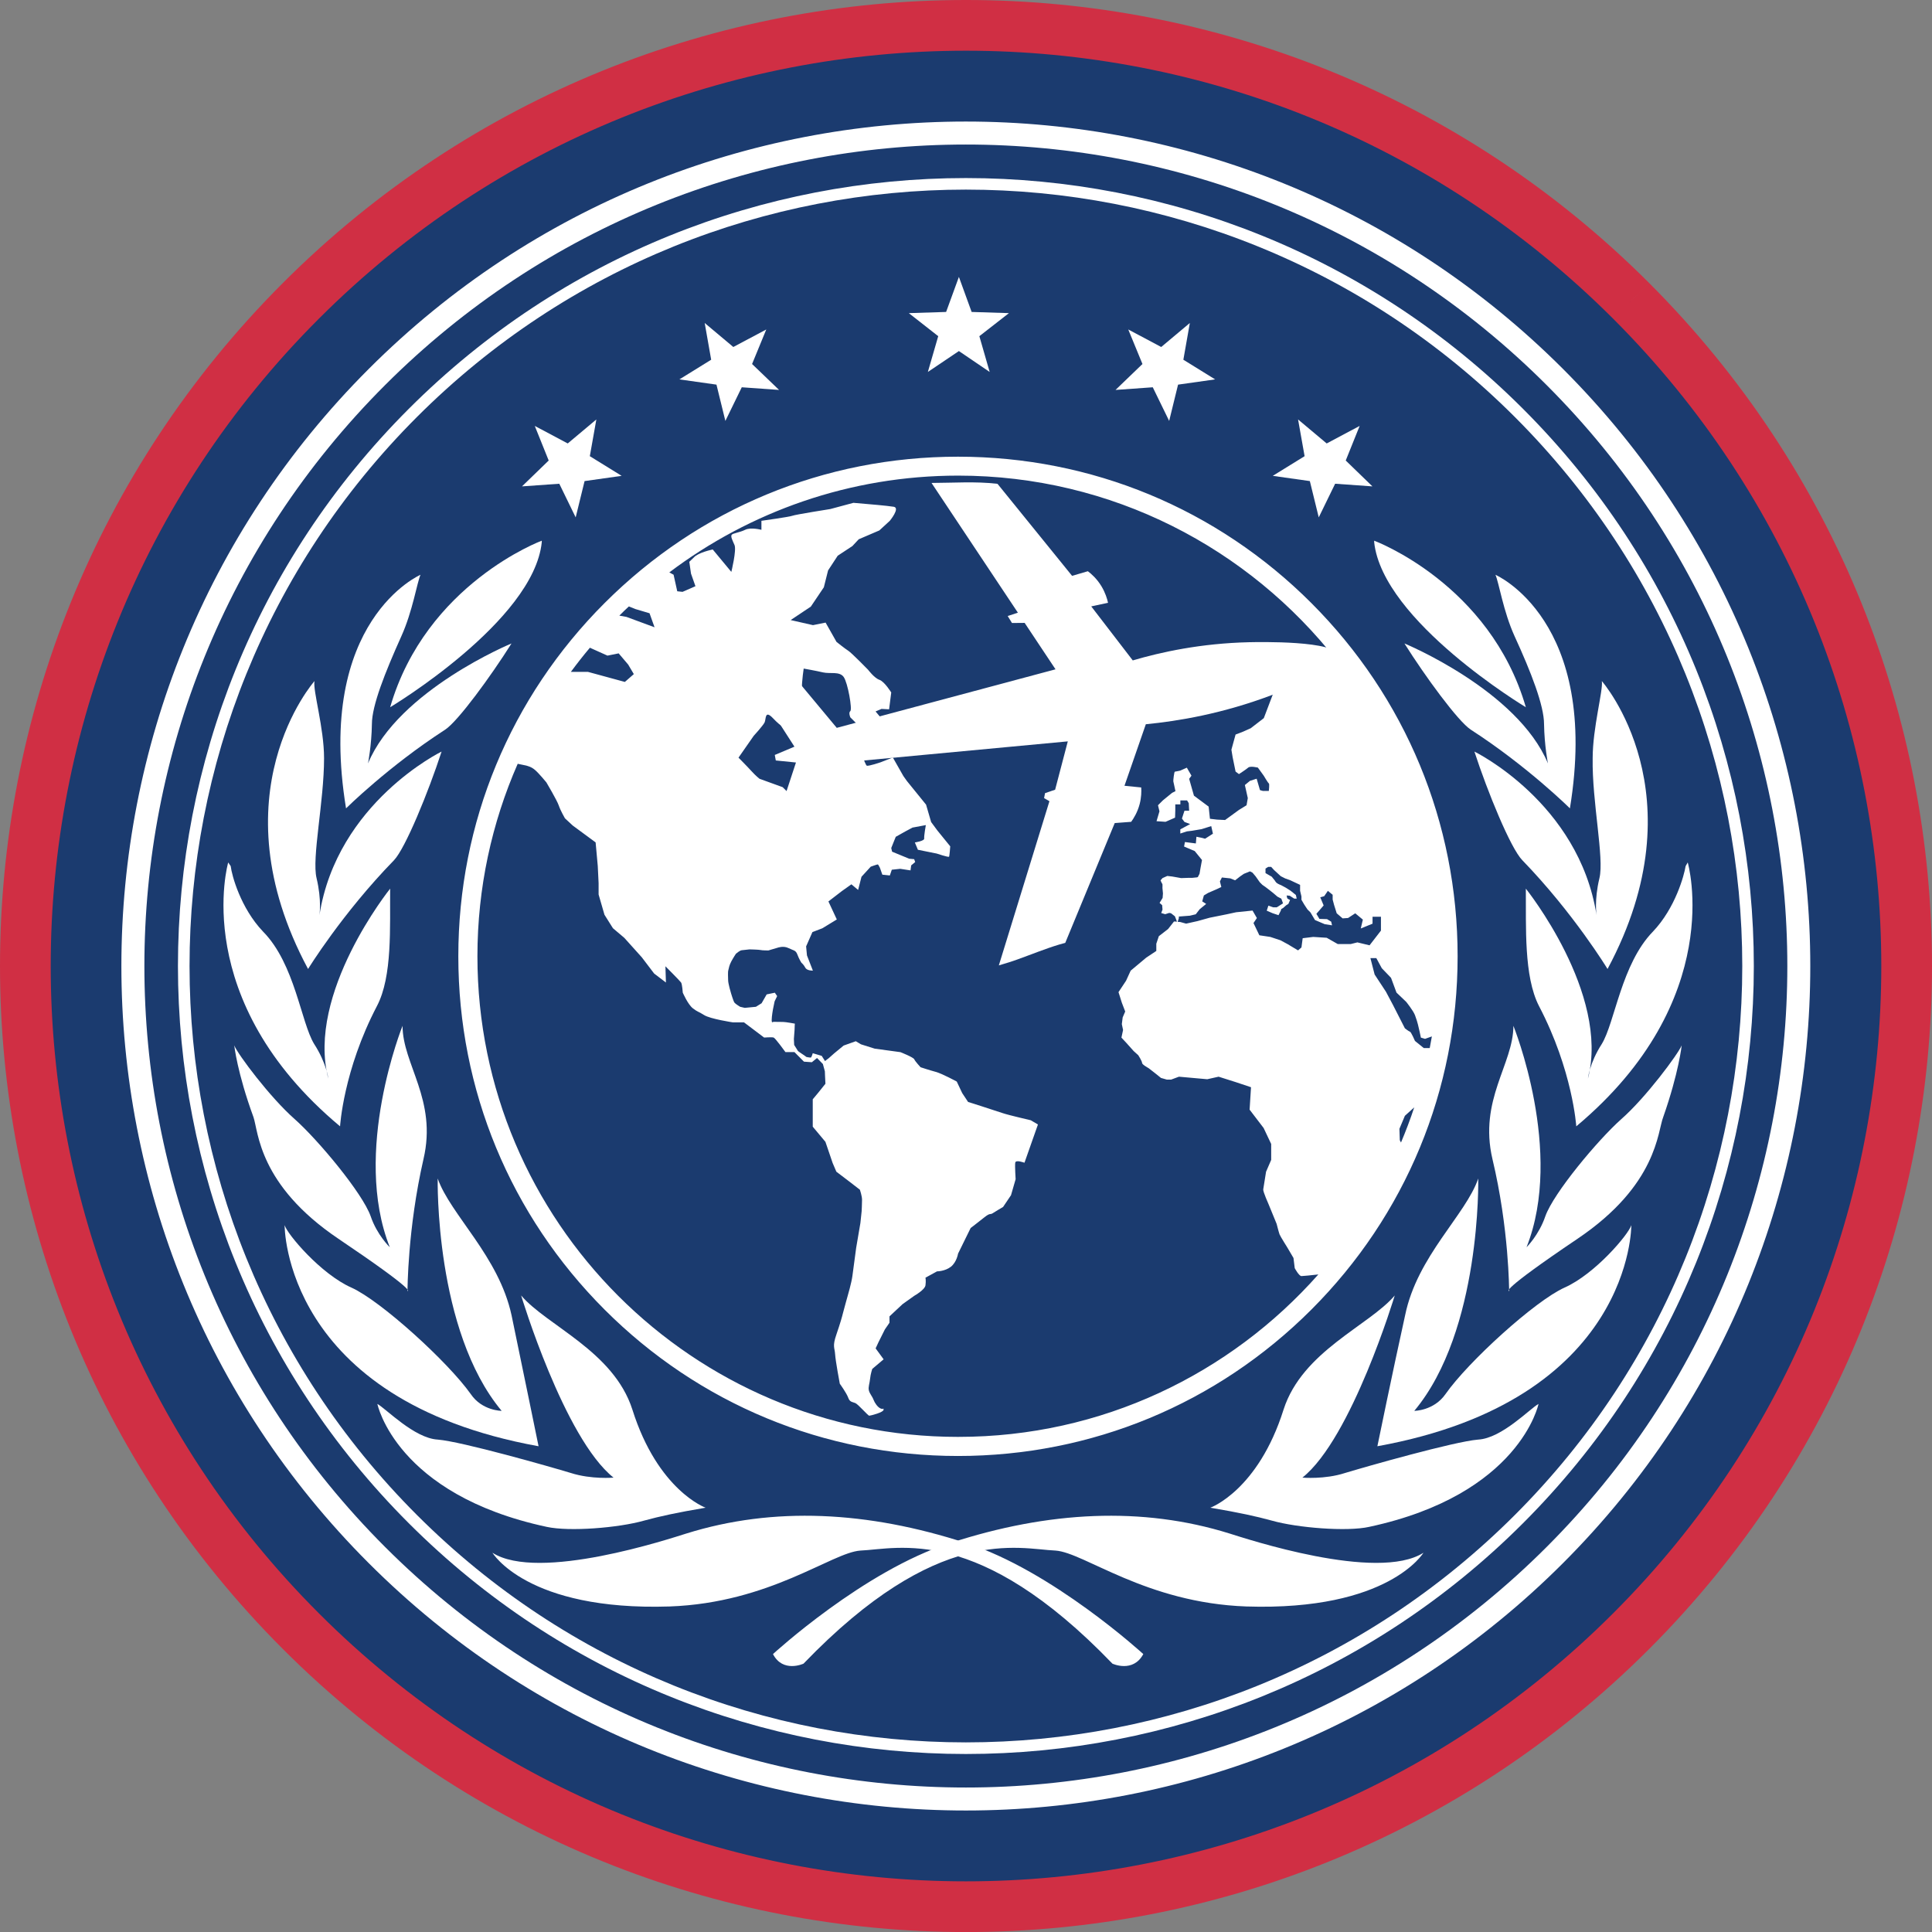 <?xml version="1.0" encoding="UTF-8"?><svg id="_레이어_2" xmlns="http://www.w3.org/2000/svg" viewBox="0 0 342.92 342.93"><rect x="0" y="0" width="342.92" height="342.93" fill="#808080" stroke="none"/><defs><style>.cls-1,.cls-2{fill:#fff;}.cls-3{fill:#1b3b6f;stroke:#d02f44;stroke-miterlimit:10;stroke-width:9px;}.cls-3,.cls-2{fill-rule:evenodd;}.cls-4,.cls-5{fill:none;}.cls-5{opacity:.5;}</style></defs><g id="_레이어_1-2"><path class="cls-3" d="M289.52,53.4C224.31-11.8,118.6-11.8,53.4,53.4c-65.2,65.2-65.2,170.91,0,236.12,65.2,65.21,170.91,65.21,236.12,0,65.2-65.2,65.2-170.91,0-236.12"/><path class="cls-2" d="M277.42,65.48c58.53,58.54,58.53,153.43,0,211.97-58.54,58.54-153.43,58.54-211.97,0-58.54-58.54-58.54-153.43,0-211.97,58.53-58.54,153.43-58.54,211.97,0M274.53,68.36c-56.94-56.94-149.25-56.94-206.19,0-56.95,56.95-56.95,149.26,0,206.21,56.94,56.94,149.25,56.94,206.19,0,56.95-56.95,56.95-149.26,0-206.21"/><path class="cls-2" d="M270.33,72.57c54.62,54.62,54.62,143.16,0,197.79-54.62,54.62-143.17,54.62-197.78,0-54.62-54.62-54.62-143.16,0-197.79,54.61-54.62,143.16-54.62,197.78,0M268.88,74.02c-53.83-53.82-141.06-53.82-194.88,0-53.81,53.82-53.81,141.06,0,194.88,53.82,53.82,141.05,53.82,194.88,0,53.82-53.82,53.82-141.06,0-194.88"/><rect class="cls-5" x="4.48" y="4.5" width="333.91" height="333.92"/><path class="cls-1" d="M170.04,81.06c-23.69,0-45.96,9.22-62.72,25.97-16.75,16.75-25.97,39.02-25.97,62.71s9.22,45.96,25.97,62.72c16.75,16.75,39.02,25.97,62.72,25.97s45.96-9.23,62.71-25.97c16.75-16.75,25.97-39.02,25.97-62.72s-9.23-45.96-25.97-62.71c-16.75-16.75-39.02-25.97-62.71-25.97M112.8,108.11l2.49.74.89,2.49-4.98-1.84-1.27-.23c.55-.56,1.12-1.1,1.69-1.63l1.17.47ZM104.73,114.98l3.09,1.39,1.99-.4,1.69,1.99,1,1.69-1.59,1.39-6.57-1.79h-3.01c1.09-1.47,2.22-2.92,3.4-4.31v.04ZM170.04,255.04c-47.04,0-85.3-38.27-85.3-85.3,0-12.15,2.56-23.71,7.15-34.17.79.16,1.38.28,1.5.31.29.1.9.2,1.59.8.7.6,2,2.19,2,2.19,0,0,1.89,3.19,2.19,4.08.3.9,1.1,2.29,1.1,2.29l1.39,1.29,4.06,2.99.38,4.18.15,3.06v2.01l1.04,3.59,1.5,2.39,2.02,1.71,3.11,3.46,2.19,2.88,2.09,1.59-.09-2.88s2.58,2.59,2.78,2.88c.2.3.3,1.8.3,1.8,0,0,.9,2.09,1.79,2.78.9.7.9.5,2,1.2,1.09.69,5.07,1.29,5.07,1.29h2l3.58,2.7s1.4-.1,1.69,0c.3.1,2.09,2.58,2.09,2.58h1.6l1.69,1.7,1.4.1.92-.75,1.04,1.07.35,1.29.03.8.07,1.41-1.35,1.68-.9,1.08v4.86l2.25,2.69,1.18,3.46.09.27.67,1.57,2.25,1.71,1.93,1.49s.38,1.12.38,1.79-.07,2.02-.07,2.02l-.22,2.09-.75,4.4s-.52,3.81-.67,5c-.15,1.19-.83,3.51-.83,3.51,0,0-.59,2.09-.82,2.99-.23.9-.45,1.72-1.19,3.89-.75,2.16-.3,2.31-.23,3.51.07,1.19.83,5.23.83,5.23,0,0,1.19,1.64,1.49,2.47.29.83.74.74,1.27.97.52.22,2.24,2.24,2.47,2.24s2.54-.6,2.54-1.05,0,0-.52-.23c-.52-.22-1.04-.96-1.27-1.57-.22-.6-.67-1.04-.82-1.64-.15-.6.15-1.27.22-2.09.08-.82.38-1.72.38-1.72l2.02-1.71-1.42-1.94.52-1.12,1.12-2.24.82-1.19v-1.13l2.32-2.17,2.09-1.49s1.87-1.05,1.98-1.86c.11-.82,0-1.35,0-1.35l2.05-1.12s1.41,0,2.46-.82c1.04-.83,1.27-2.32,1.27-2.32l2.24-4.56s1.27-.96,2.39-1.86c1.12-.9,1.04-.45,1.49-.74.45-.3,1.87-1.13,1.87-1.13l1.41-2.09.82-2.84s-.15-2.32-.07-2.92c.07-.6,1.64,0,1.64,0l2.39-6.79-1.27-.75s-3.88-.89-5-1.27c-1.13-.38-3.89-1.27-3.89-1.27l-2.24-.71-1.04-1.57-.97-2.05s-2.61-1.42-3.73-1.72c-1.12-.3-2.69-.82-2.69-.82,0,0-.97-1.04-1.12-1.41-.16-.37-2.46-1.27-2.46-1.27l-4.56-.62-2.44-.77-.92-.55-2.16.77-1.72,1.42-.92.82-.5.38-.16.14-.59-.93-1.59-.47s-.21.74-.35.77c-.15.02-.77-.1-.77-.1,0,0-.69-.52-.99-.69-.3-.18-.52-.38-.52-.38l-.67-1.07-.05-1.07.12-1.59c0-.4.05-1.12.05-1.12,0,0-1.62-.3-2.07-.3s-1.66-.02-1.74-.02-.3.32-.3-.33.23-1.91.23-1.91l.29-1.4.45-.93-.41-.6-1.45.3-.9,1.57-1.01.63-1.98.19-.82-.19s-.82-.49-1.01-.74c-.19-.26-.6-1.64-.6-1.64,0,0-.52-1.72-.52-2.32s-.08-1.42.04-1.83c.11-.41.15-.82.52-1.52.37-.69.82-1.36.82-1.36,0,0,.67-.6,1.04-.63.38-.04,1.38-.15,1.38-.15,0,0,1.68.04,1.94.11.26.08,1.41.08,1.41.08l.49-.15,1.16-.34s1.01-.38,1.91.07c.9.45,1.27.34,1.57,1.12.29.79.71,1.46.71,1.46,0,0,.41.34.71.9.29.56,1.34.52,1.34.52l-1.05-2.7-.15-1.6,1.12-2.54,1.75-.67,2.58-1.57-1.49-3.2,2.39-1.84,1.69-1.2,1.19,1,.6-2.34,1.64-1.79s1.1-.4,1.25-.4c.07,0,.23.3.38.6l.43,1.22,1.33.14.35-1.02,1.49-.16,1.83.28.12-.89.71-.59-.18-.51-.88-.08-3.04-1.25-.15-.65.8-1.99,1.69-.95,1.29-.69,2.36-.44s-.35,1.93-.29,2.38c.05.45-1.66.7-1.66.7l.54,1.3,3.33.67s2.11.71,2.2.56c.09-.15.21-1.84.21-1.84l-2.29-2.82-1.1-1.49-.9-3.09-3.39-4.18-.64-.9-1.87-3.29-2.16.85s-2.16.74-2.47.6c-.29-.16-1.49-3.73-1.49-3.73l-3.28-1.19s-1.72-.68-2.24.15c-.52.83-1.05,2.09-1.05,2.69s.45,2.24.45,2.24l.15,1.64-.29,1.38.29.86s-1.12,1.87-1.19,2.32c-.07.45-.82,1.49-.97,1.79-.15.3-3.06-2.09-3.06-2.09l-2.24-2.24-4.11-1.49s-.67-.52-1.41-1.34c-.75-.83-2.32-2.41-2.32-2.41l2.69-3.86s1.64-1.79,1.94-2.39c.29-.6,0-2.31,1.5-.74,1.49,1.57,2.09,1.71,2.61,1.87.52.15,1.49.37,1.49.37l.89-1.27-.22-3.51s.22,0,.3-2.24c.08-2.24.37-4.04.37-4.04,0,0,2.17.38,3.44.68,1.27.29,2.91-.23,3.66.81.74,1.05,1.55,5.75,1.18,6.05-.37.29,0,1.12,0,1.12l1.5,1.49,3.5.67,1.8-.45-2.32-2.76,1.05-.45,1.35.07.38-2.99s-1.2-1.94-2.09-2.24c-.9-.3-2.02-1.79-2.02-1.79,0,0-2.91-2.99-3.51-3.37-.6-.38-2.09-1.57-2.09-1.57l-1.94-3.43-2.24.45-3.96-.9,3.58-2.39,2.31-3.43.75-2.99,1.71-2.61,2.61-1.72,1.12-1.2,3.66-1.57,1.86-1.71s1.89-2.29.7-2.49c-1.19-.2-4.87-.5-4.87-.5l-2.29-.2-4.09,1.1s-6.27.99-6.76,1.2c-.5.2-5.48.89-5.48.89v1.6s-1.89-.5-2.89,0c-1,.49-2.19.6-2.39.89-.2.3.1.9.5,1.8.4.89-.56,4.78-.56,4.78l-3.3-3.98s-2.57.52-3.36,1.42l-.8.77.3,2.09.79,2.24-2.29,1-.94-.1-.65-2.94-.76-.41c14.28-10.77,32.04-17.18,51.28-17.18,27.28,0,51.61,12.88,67.24,32.87l-.46-.12s-3.21.6-3.51.67c-.29.07-2.08.67-2.08.67l-1.5.52-1.42,1.05-1.57,2.16-.67.52-1.79,4.71-2.32,1.79-1.34.6-1.35.52-.74,2.69.22,1.34.52,2.54.6.45s1.27-.82,1.64-1.15c.37-.34,1.72,0,1.72,0l1.05,1.45s.74,1.27.89,1.35c.15.07,0,1.34,0,1.34h-1.05l-.52-.15-.59-2.02-1.19.38-.9.74.52,2.32-.22,1.27-1.35.83-2.46,1.79-1.42-.07-1.27-.15-.23-2.16-2.61-1.94-.85-2.99.41-.56-.82-1.42-1.17.52s-.85.19-.96.19c-.12,0-.3,1.57-.27,1.71.04.15.38,1.75.38,1.75l-.6.3-1.64,1.34-.86.86.26,1.08-.52,1.75,1.6.11.94-.41.75-.33.04-1.27v-1.08h.9v-.71h1.19l.3.49.07,1.34h-.83l-.45,1.39.45.6,1.01.38-1.75.94v.74l1.16-.38.9-.11,1.72-.29,1.71-.54.3,1.35-1.39.89-.55-.15-.99-.2-.1,1.19-1.94-.25-.15.8,1.89.8,1.29,1.59-.26,1.4-.18,1.05-.3.58-.15.05-.88.09h-.74l-1.19.04-1.58-.28-.88-.1-.85.38-.35.4s.26.61.32.63c.05.01.02.72.02.72l.09.97-.06.8-.54.88.46.41.06.79-.23.6.71.21.71-.23.32.06.69.54.27.69.1.26-.53-.03-1.05,1.34-1.64,1.27-.45,1.34v1.28l-1.79,1.19-1.35,1.13-1.41,1.18-.82,1.79-1.34,2.02.59,1.87.6,1.57-.45,1.05-.15,1.19.22,1.04-.29,1.35.9.97,1.27,1.42.82.74s.67,1.04.67,1.35.97.82,1.2.97c.23.15,2.16,1.71,2.16,1.71l1.05.3h.74l1.4-.52,5.02.45,2.02-.45,3.06.97,2.69.9-.25,3.98,2.49,3.26,1.34,2.83v2.83l-.91,2.1s-.43,2.76-.5,3.13c-.07.37.97,2.69.97,2.69l1.41,3.44s.38,1.5.52,1.87c.15.37,1.42,2.39,1.42,2.39l1.05,1.79.22,1.8s.75,1.41,1.19,1.41c.26,0,1.79-.15,3-.29-15.64,17.67-38.47,28.83-63.87,28.83h0ZM253.77,186.03h-1.05l-1.57-1.27s-.67-1.57-.89-1.64c-.23-.07-.9-.6-.9-.6l-2.09-4.1-1.27-2.39-2.01-3.06-.75-2.91h1.05l.97,1.79,1.64,1.71.97,2.62,1.72,1.64s1.27,1.57,1.57,2.39c.3.82.38,1.12.52,1.64.15.53.52,2.32.52,2.32l.74.22,1.21-.43c-.12.69-.24,1.38-.38,2.07M222.33,161.62l-2.92.3-1.71.37-2.99.6-2.16.6-2.02.45-1.05-.29-.45-.03.21-.66v-.28l1.96-.15,1.04-.25.7-.9,1.15-.94-.7-.45.29-1.05.75-.45,1.5-.65.85-.4-.25-.99.35-.7,1.5.16.85.34.9-.7.65-.45,1.09-.44.45.24.55.65.74,1.05.45.45.57.4.72.55.69.55.7.6.69.36.3.83-1.1.7h-.65l-.85-.29-.29.89,1.04.45,1.05.35.4-.8.1-.3.35-.2.5-.45.4-.25.3-.7s-.35-.15-.45-.24c-.1-.09-.15-.56-.15-.56l.54.05.8.51h.44l-.15-.65-.94-.75-.85-.54-.84-.45s-.4-.14-.7-.34c-.3-.2-.35-.45-.5-.6-.15-.16-.44-.55-.44-.55l-1.12-.65v-.8l.47-.3h.54l.5.55,1.2,1.1.79.4.85.3,1.79.84v1.05l.24,1v.6l.5.85.56.85.54.54.8,1.35,1.74.74,1.29.2-.15-.65-.74-.45-1.35-.04-.54-.9.49-.56.8-.93-.6-1.44.7-.2.65-.95.85.7v.85l.25.94.47,1.5,1.05.9.97-.07,1.27-.83,1.35,1.12-.37,1.57,2.09-.85v-1.23h1.49v2.46l-2.02,2.61-2.16-.52-1.2.3h-2.28l-1.97-1.12-2.39-.15-1.87.23-.22,1.64-.6.52-1.87-1.12-1.27-.68-1.79-.59-1.94-.29-1.04-2.17.6-.89-.74-1.28ZM248.46,202.38l-.07-2.02.97-2.31,1.66-1.5c-.7,2.12-1.49,4.2-2.35,6.24l-.21-.41Z"/><path class="cls-1" d="M237.71,116.44c-.49-2.8-14.35-2.48-16.01-2.45-8.57.2-15.65,1.76-20.64,3.23-2.45-3.19-4.92-6.38-7.37-9.59.99-.21,1.99-.42,2.98-.64-.16-.73-.48-1.78-1.16-2.92-.81-1.34-1.78-2.2-2.42-2.68-.94.27-1.87.55-2.8.82-4.41-5.44-8.81-10.87-13.21-16.3-.03,0-.05-.03-.08-.04-3.87-.45-7.77-.16-11.66-.15,5.11,7.68,10.22,15.36,15.33,23.03l-1.81.59c.25.41.51.83.76,1.24.74-.01,1.5-.01,2.25-.02,1.83,2.75,3.66,5.49,5.48,8.24l-38.83,10.39c-2.4-2.88-4.8-5.76-7.2-8.65-2.84-.25-5.66-.49-8.5-.74l8.19,12.73c-1.16.49-2.33.98-3.49,1.47.05.33.12.66.18.98,1.19.12,2.39.24,3.58.36-1.47,4.48-2.96,8.98-4.43,13.46,2.64-.91,5.29-1.83,7.94-2.75,1.62-3.57,3.23-7.15,4.84-10.72l39.9-3.74-2.25,8.58-1.79.61-.17.88c.32.18.63.37.95.55-2.99,9.71-5.99,19.43-8.98,29.14,1.39-.4,2.52-.76,3.27-1.04,2.48-.89,4.94-1.9,7.45-2.66.36-.11.72-.21,1.07-.3,2.93-7.09,5.85-14.18,8.78-21.26.97-.07,1.95-.15,2.92-.22.46-.64,1.13-1.71,1.51-3.17.3-1.18.32-2.21.27-2.93-.99-.1-1.98-.2-2.97-.3,1.27-3.64,2.53-7.28,3.79-10.92,5.76-.56,13.64-1.87,22.47-5.22,3.7-1.4,12.24-4.65,11.85-6.9"/><rect class="cls-4" x="131.67" y="261.3" width="117.45" height="27.49"/><rect class="cls-4" x="35.86" y="102.99" width="260.75" height="185.81"/><rect class="cls-4" x="239.95" y="102.99" width="27.53" height="28.02"/><rect class="cls-4" x="82.12" y="261.3" width="117.45" height="27.49"/><rect class="cls-4" x="35.86" y="102.99" width="260.75" height="185.81"/><path class="cls-2" d="M252.67,275.58s-6.12,10.38-31.45,9.56c-17.84-.64-28.75-9.56-33.85-9.92-6.68-.29-20.86-4.75-44.75,20.07,0,0-3.66,1.7-5.42-1.7,0,0,16.14-14.84,31.46-19.71,17.45-5.69,34.1-6.51,49.54-1.7,2.84.88,26.29,8.68,34.48,3.41"/><path class="cls-2" d="M214.85,267.6s8.45-3.05,12.98-17.42c3.35-10.38,15.2-14.89,19.73-20.24,0,0-7.63,25.34-16.39,32.33,0,0,3.97.35,7.56-.82,3.66-1.11,19.35-5.58,23.63-5.93,4.22-.23,9.2-5.51,10.72-6.33,0,0-3.28,16.08-30.06,21.82-3.91.88-12.74.18-17.28-1.11-2.77-.76-5.73-1.41-10.9-2.29"/><path class="cls-2" d="M244.48,256.69s2.71-13.25,4.92-23.23c2.14-10.5,10.78-17.83,12.98-24.28,0,0,.57,26.98-11.35,41.24,0,0,3.47,0,5.55-2.99,3.97-5.69,15.88-16.54,21.12-18.89,5.42-2.4,11.41-9.5,11.85-11.08,0,0,.31,31.03-45.07,39.24"/><path class="cls-2" d="M267.86,229.12s0-11.02-2.96-23.4c-2.46-10.5,3.72-16.84,3.72-23.64,0,0,9.07,22.35,2.33,39.3,0,0,2.21-2.17,3.34-5.51,1.45-4.1,9.33-13.55,13.49-17.24,4.35-3.82,10.09-11.56,10.71-13.08,0,0-.5,4.81-3.28,12.73-1.01,2.53-1.01,12.02-15.2,21.59-14.18,9.56-12.17,9.27-12.17,9.27"/><path class="cls-2" d="M299.57,153.1s7.06,24.35-19.79,46.82c0,0-.63-9.92-6.62-21.36-2.71-5.28-2.27-14.08-2.33-20.83,0,0,14.94,18.6,11.02,33.73,0,0,.26-2.76,2.46-6.16,2.33-3.82,3.47-14.2,9.08-19.95,3.97-4.17,5.54-9.98,5.8-11.62l.37-.64Z"/><path class="cls-2" d="M284.32,120.89s17.65,20.07,1.01,51.1c0,0-5.98-9.86-15.12-19.3-2.08-2.11-6.18-12.14-8.51-19.29,0,0,18.53,9.03,21.68,29.04,0,0-.44-2.64.51-6.57.88-3.58-1.33-13.55-1.2-21.29,0-5.4,1.88-12.03,1.63-13.67"/><path class="cls-2" d="M265.41,102.01s18.72,8.04,13.24,41.47c0,0-7.5-7.45-17.58-13.96-2.27-1.47-8.14-9.51-11.79-15.31,0,0,20.04,8.27,25.47,21.29,0,0-.63-3.16-.69-6.98,0-3.28-2.27-9.15-5.23-15.6-2.02-4.45-2.77-9.5-3.4-10.91"/><path class="cls-2" d="M243.91,95.97s20.55,7.62,26.92,29.56c0,0-25.4-15.25-26.92-29.28v-.29Z"/><path class="cls-2" d="M87.39,275.58s6.12,10.38,31.46,9.56c17.84-.64,28.75-9.56,33.85-9.92,6.75-.29,20.86-4.75,44.75,20.07,0,0,3.66,1.7,5.48-1.7,0,0-16.2-14.84-31.46-19.71-17.52-5.69-34.17-6.51-49.61-1.7-2.84.88-26.29,8.68-34.48,3.41"/><path class="cls-2" d="M125.22,267.6s-8.45-3.05-12.98-17.42c-3.34-10.38-15.2-14.89-19.74-20.24,0,0,7.63,25.34,16.4,32.33,0,0-3.91.35-7.57-.82-3.66-1.11-19.35-5.58-23.63-5.93-4.17-.23-9.21-5.51-10.72-6.33,0,0,3.28,16.08,30.06,21.82,4.04.88,12.74.18,17.28-1.11,2.78-.76,5.74-1.41,10.91-2.29"/><path class="cls-2" d="M95.59,256.69s-2.71-13.25-4.79-23.23c-2.27-10.5-10.84-17.83-13.11-24.28,0,0-.57,26.98,11.35,41.24,0,0-3.47,0-5.49-2.99-4.03-5.69-15.95-16.54-21.18-18.89-5.42-2.4-11.41-9.5-11.85-11.08,0,0-.31,31.03,45.07,39.24"/><path class="cls-2" d="M72.33,229.12s0-11.02,2.84-23.4c2.46-10.5-3.72-16.84-3.72-23.64,0,0-9.01,22.35-2.26,39.3,0,0-2.27-2.17-3.4-5.51-1.45-4.1-9.33-13.55-13.49-17.24-4.35-3.82-10.15-11.56-10.72-13.08,0,0,.51,4.81,3.41,12.73.88,2.53.88,12.02,15.07,21.59,14.18,9.56,12.29,9.27,12.29,9.27"/><path class="cls-2" d="M40.5,153.1s-7.06,24.35,19.86,46.82c0,0,.57-9.92,6.55-21.36,2.77-5.28,2.27-14.08,2.34-20.83,0,0-14.95,18.6-10.97,33.73,0,0-.32-2.76-2.52-6.16-2.34-3.82-3.4-14.2-9.07-19.95-3.98-4.17-5.55-9.98-5.74-11.62l-.44-.64Z"/><path class="cls-2" d="M55.82,120.89s-17.78,20.07-1.14,51.1c0,0,6.05-9.86,15.25-19.3,2.02-2.11,6.12-12.14,8.45-19.29,0,0-18.54,9.03-21.68,29.04,0,0,.43-2.64-.51-6.57-.88-3.58,1.33-13.55,1.33-21.29,0-5.4-2.01-12.03-1.7-13.67"/><path class="cls-2" d="M74.66,102.01s-18.72,8.04-13.24,41.47c0,0,7.51-7.45,17.58-13.96,2.27-1.47,8.14-9.51,11.79-15.31,0,0-20.04,8.27-25.47,21.29,0,0,.63-3.16.69-6.98,0-3.28,2.33-9.15,5.23-15.6,2.01-4.45,2.77-9.5,3.4-10.91"/><path class="cls-2" d="M96.16,95.97s-20.54,7.62-26.91,29.56c0,0,25.46-15.25,26.91-29.28v-.29Z"/><rect class="cls-4" x="63.77" y="102.99" width="29.36" height="28.02"/><polygon class="cls-1" points="231.56 80.97 225.91 84.46 232.49 85.39 234.07 91.83 236.98 85.86 243.6 86.33 238.86 81.74 241.33 75.6 235.48 78.71 230.4 74.45 231.56 80.97"/><polygon class="cls-1" points="211.19 57.33 206.11 61.59 200.26 58.48 202.78 64.61 198 69.21 204.61 68.74 207.52 74.71 209.1 68.27 215.68 67.34 210.04 63.85 211.19 57.33"/><polygon class="cls-1" points="104.69 80.97 110.34 84.46 103.76 85.39 102.18 91.83 99.27 85.86 92.65 86.33 97.39 81.74 94.92 75.6 100.77 78.71 105.85 74.45 104.69 80.97"/><polygon class="cls-1" points="125.08 57.33 130.16 61.59 136.01 58.48 133.49 64.61 138.28 69.21 131.66 68.74 128.75 74.71 127.17 68.27 120.59 67.34 126.23 63.85 125.08 57.33"/><polygon class="cls-1" points="170.2 49.15 167.93 55.37 161.31 55.58 166.53 59.67 164.69 66.02 170.2 62.31 175.66 66.02 173.83 59.67 179.08 55.58 172.46 55.37 170.2 49.15"/></g></svg>